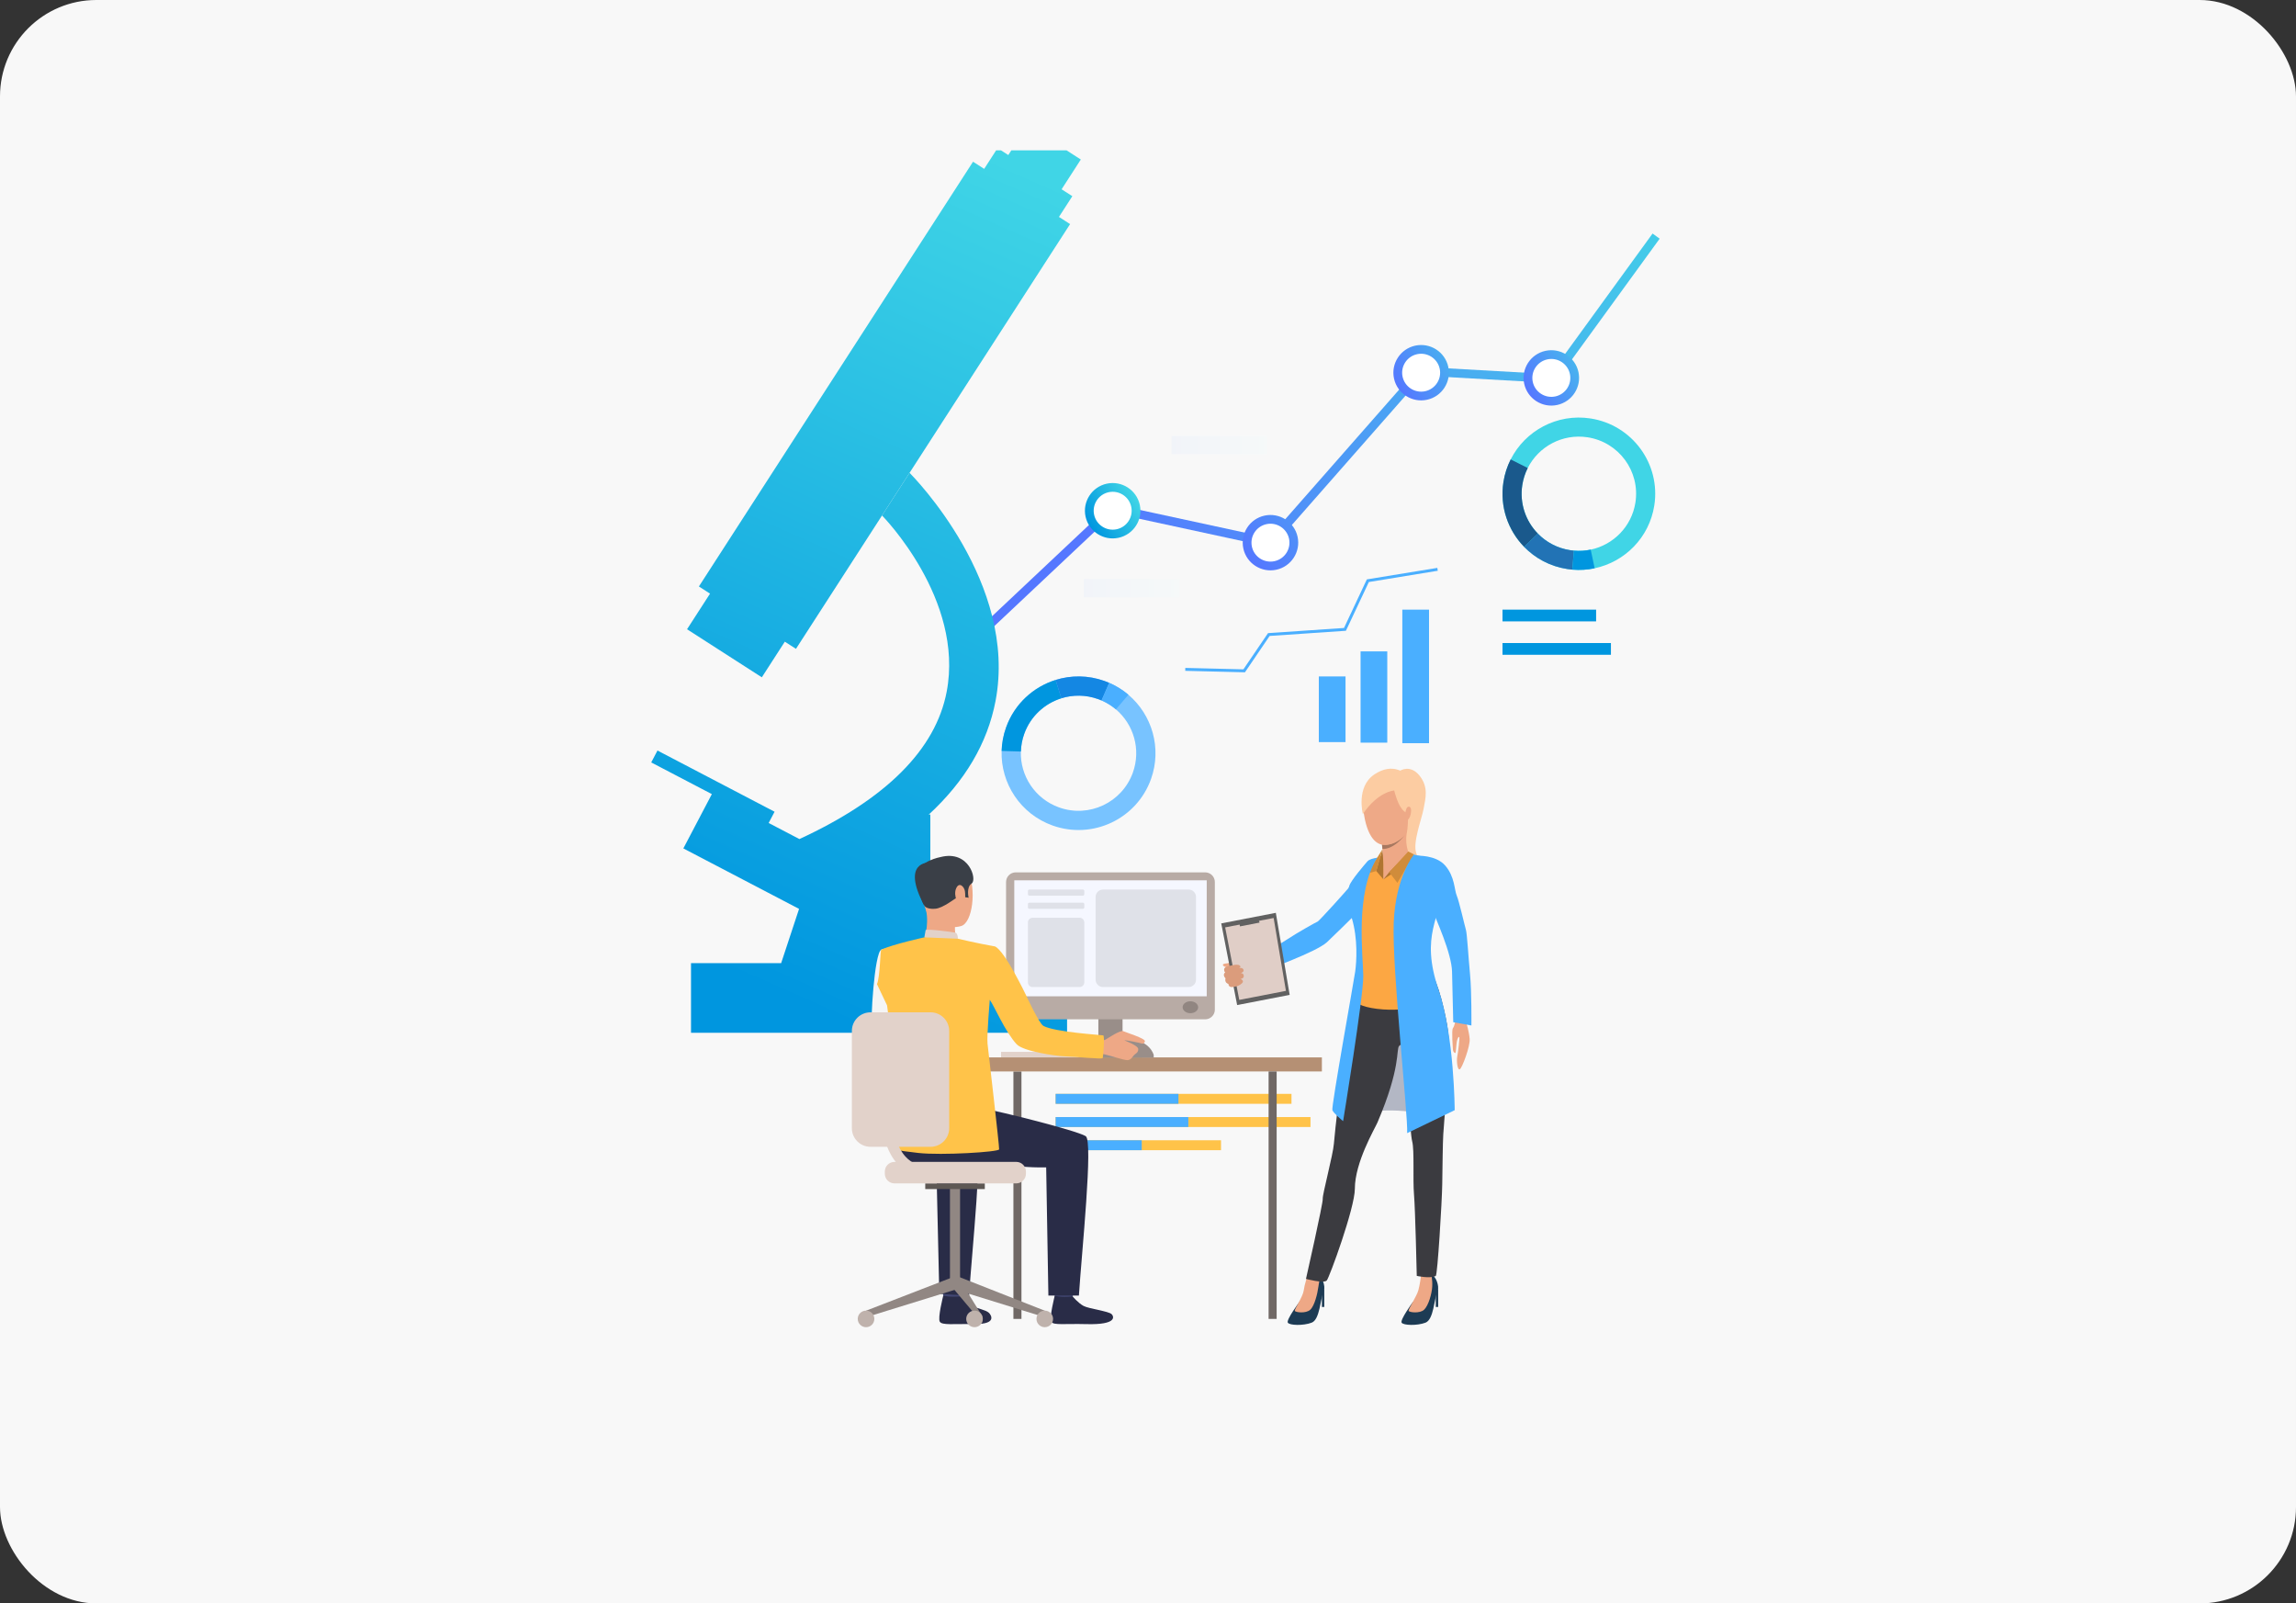 <svg width="275" height="192" viewBox="0 0 275 192" fill="none" xmlns="http://www.w3.org/2000/svg">
<rect x="0" y="0" width="275" height="192" fill="#333333" stroke="none"/>
<rect width="275" height="192" rx="11.545" fill="#F8F8F8"/>
<g clip-path="url(#clip0_4218_8670)">
<path d="M115.213 78.626L114.492 77.864L133.124 60.328L151.98 64.404L169.991 43.915L185.7 44.799L197.934 27.965L198.784 28.58L186.213 45.877L170.443 44.989L152.362 65.558L133.442 61.468L115.213 78.626Z" fill="url(#paint0_linear_4218_8670)"/>
<path d="M154.91 64.39C155.237 65.897 154.278 67.383 152.767 67.71C151.256 68.036 149.766 67.079 149.439 65.572C149.112 64.065 150.071 62.578 151.582 62.252C153.093 61.926 154.583 62.883 154.91 64.39Z" fill="white"/>
<path d="M152.871 68.222C151.08 68.609 149.307 67.47 148.919 65.683C148.532 63.896 149.673 62.127 151.465 61.74C153.256 61.354 155.029 62.493 155.417 64.279C155.804 66.066 154.663 67.835 152.871 68.222ZM151.687 62.764C150.461 63.029 149.68 64.239 149.945 65.461C150.211 66.684 151.424 67.463 152.649 67.198C153.875 66.934 154.656 65.724 154.391 64.501C154.125 63.279 152.912 62.499 151.687 62.764Z" fill="url(#paint1_linear_4218_8670)"/>
<path d="M172.949 44.038C173.277 45.545 172.317 47.031 170.806 47.357C169.295 47.684 167.805 46.726 167.478 45.219C167.151 43.712 168.11 42.226 169.621 41.9C171.132 41.573 172.622 42.53 172.949 44.038Z" fill="white"/>
<path d="M170.918 47.869C169.127 48.256 167.354 47.117 166.966 45.33C166.578 43.543 167.72 41.775 169.512 41.388C171.303 41.001 173.076 42.14 173.464 43.927C173.851 45.714 172.71 47.482 170.918 47.869ZM169.734 42.411C168.508 42.676 167.727 43.886 167.992 45.109C168.258 46.331 169.471 47.111 170.696 46.846C171.922 46.581 172.703 45.371 172.438 44.148C172.172 42.926 170.959 42.147 169.734 42.411Z" fill="url(#paint2_linear_4218_8670)"/>
<path d="M188.543 44.66C188.87 46.167 187.911 47.654 186.4 47.98C184.889 48.306 183.399 47.349 183.072 45.842C182.745 44.335 183.704 42.849 185.215 42.522C186.726 42.196 188.216 43.153 188.543 44.66Z" fill="white"/>
<path d="M186.512 48.492C184.721 48.879 182.948 47.74 182.56 45.953C182.172 44.166 183.314 42.398 185.105 42.011C186.897 41.624 188.67 42.763 189.057 44.55C189.445 46.337 188.303 48.105 186.512 48.492ZM185.327 43.034C184.102 43.299 183.321 44.509 183.586 45.731C183.851 46.954 185.064 47.733 186.29 47.469C187.516 47.204 188.297 45.994 188.032 44.771C187.766 43.549 186.553 42.769 185.327 43.034Z" fill="url(#paint3_linear_4218_8670)"/>
<path d="M136.004 60.566C136.331 62.073 135.372 63.559 133.861 63.886C132.35 64.212 130.86 63.255 130.533 61.747C130.206 60.24 131.165 58.754 132.676 58.428C134.187 58.101 135.677 59.059 136.004 60.566Z" fill="white"/>
<path d="M133.973 64.397C132.182 64.784 130.409 63.645 130.021 61.858C129.633 60.071 130.775 58.303 132.566 57.916C134.357 57.529 136.13 58.668 136.518 60.455C136.906 62.242 135.764 64.01 133.973 64.397ZM132.788 58.939C131.563 59.204 130.781 60.414 131.047 61.637C131.312 62.859 132.525 63.639 133.751 63.374C134.977 63.109 135.758 61.899 135.492 60.677C135.227 59.454 134.014 58.675 132.788 58.939Z" fill="url(#paint4_linear_4218_8670)"/>
<g opacity="0.18">
<path d="M141.271 69.335H129.812V71.536H141.271V69.335Z" fill="url(#paint5_linear_4218_8670)"/>
</g>
<path opacity="0.18" d="M151.779 52.195H140.32V54.396H151.779V52.195Z" fill="url(#paint6_linear_4218_8670)"/>
<path d="M127.152 22.666L129.453 19.101L123.068 15L120.767 18.565L119.481 17.738L117.878 20.221L116.544 19.364L83.709 70.227L85.043 71.084L82.289 75.349L91.247 81.104L94 76.838L95.335 77.695L128.169 26.833L126.835 25.976L128.438 23.492L127.152 22.666Z" fill="url(#paint7_linear_4218_8670)"/>
<path d="M111.428 97.525L111.226 97.557C115.588 93.535 118.272 88.99 119.237 83.951C121.939 69.837 109.454 57.135 108.942 56.62L105.644 61.728C105.747 61.832 115.506 71.764 113.386 82.837C112.062 89.751 106.13 95.68 95.749 100.473L92.066 98.548L92.774 97.199L78.748 89.871L78 91.296L85.261 95.09L81.847 101.593L95.707 108.834L93.56 115.334H82.765V123.669H127.807V115.334H111.428V97.525Z" fill="url(#paint8_linear_4218_8670)"/>
<path d="M190.504 50.108C186.486 49.489 182.676 51.578 180.939 55.014C180.519 55.846 180.22 56.757 180.07 57.728C179.614 60.668 180.62 63.498 182.549 65.48C183.886 66.854 185.665 67.821 187.708 68.136C187.911 68.168 188.115 68.192 188.317 68.21C189.232 68.29 190.132 68.231 190.993 68.049C194.607 67.289 197.545 64.373 198.143 60.517C198.915 55.538 195.495 50.879 190.504 50.108ZM195.881 60.168C195.433 63.059 193.23 65.245 190.521 65.816C189.875 65.951 189.201 65.996 188.514 65.935C188.363 65.922 188.21 65.904 188.058 65.88C186.526 65.644 185.192 64.919 184.19 63.889C182.744 62.403 181.989 60.281 182.331 58.077C182.444 57.349 182.668 56.666 182.983 56.042C184.284 53.467 187.142 51.899 190.154 52.364C193.896 52.941 196.46 56.435 195.881 60.168Z" fill="#40D5E6"/>
<path d="M184.19 63.889L182.549 65.48C180.62 63.498 179.614 60.668 180.07 57.728C180.22 56.757 180.519 55.846 180.939 55.014L182.983 56.042C182.668 56.666 182.444 57.349 182.331 58.077C181.989 60.281 182.744 62.403 184.19 63.889Z" fill="#1A598C"/>
<path d="M188.512 65.935L188.315 68.21C188.113 68.192 187.909 68.168 187.706 68.136C185.663 67.821 183.884 66.854 182.547 65.48L184.188 63.889C185.19 64.919 186.524 65.644 188.056 65.88C188.208 65.904 188.361 65.922 188.512 65.935Z" fill="#2273B5"/>
<path d="M190.997 68.049C190.136 68.231 189.236 68.29 188.32 68.21L188.518 65.935C189.204 65.996 189.879 65.951 190.525 65.815L190.997 68.049Z" fill="#0096DF"/>
<path d="M191.171 73H179.961V74.407H191.171V73Z" fill="#0096DF"/>
<path d="M192.946 77H179.961V78.407H192.946V77Z" fill="#0096DF"/>
<path d="M137.858 93.292C139.185 89.589 137.987 85.597 135.152 83.191C134.476 82.617 133.707 82.134 132.858 81.766C132.67 81.685 132.478 81.609 132.283 81.54C130.321 80.84 128.279 80.843 126.433 81.42C123.769 82.252 121.514 84.276 120.502 87.1C120.167 88.032 119.993 88.983 119.965 89.921C119.848 93.798 122.218 97.476 126.076 98.852C130.869 100.562 136.144 98.073 137.858 93.292ZM126.853 96.686C123.96 95.654 122.183 92.896 122.271 89.99C122.292 89.286 122.423 88.574 122.673 87.875C123.432 85.758 125.123 84.24 127.12 83.616C128.504 83.184 130.035 83.181 131.506 83.706C131.653 83.758 131.796 83.815 131.937 83.876C132.574 84.151 133.151 84.514 133.657 84.944C135.783 86.748 136.681 89.74 135.686 92.517C134.4 96.101 130.446 97.968 126.853 96.686Z" fill="#78C3FF"/>
<path d="M127.124 83.616L126.436 81.42C123.772 82.252 121.518 84.277 120.505 87.1C120.171 88.033 119.997 88.983 119.969 89.921L122.275 89.99C122.296 89.286 122.426 88.574 122.677 87.875C123.436 85.758 125.126 84.24 127.124 83.616Z" fill="#0096DF"/>
<path d="M131.934 83.876L132.855 81.766C132.667 81.685 132.475 81.609 132.28 81.54C130.318 80.84 128.276 80.843 126.43 81.42L127.117 83.616C128.501 83.184 130.032 83.181 131.503 83.706C131.65 83.758 131.793 83.815 131.934 83.876Z" fill="#1487E3"/>
<path d="M135.152 83.191C134.477 82.617 133.708 82.134 132.858 81.766L131.938 83.876C132.575 84.151 133.151 84.514 133.658 84.944L135.152 83.191Z" fill="#4AAFFF"/>
<path d="M166.159 78H162.961V88.928H166.159V78Z" fill="#4AAFFF"/>
<path d="M161.159 81H157.961V88.863H161.159V81Z" fill="#4AAFFF"/>
<path d="M171.159 73H167.961V88.993H171.159V73Z" fill="#4AAFFF"/>
<path d="M172.209 68.345L172.152 68L163.712 69.379L160.975 75.197L151.875 75.813L148.927 80.15L141.97 79.978L141.961 80.328L149.11 80.505L152.069 76.15L161.205 75.531L163.951 69.694L172.209 68.345Z" fill="#4AAFFF"/>
<path d="M154.687 130.984H126.438V132.174H154.687V130.984Z" fill="#FFC349"/>
<path d="M156.962 133.762H126.438V134.952H156.962V133.762Z" fill="#FFC349"/>
<path d="M146.244 136.54H126.438V137.73H146.244V136.54Z" fill="#FFC349"/>
<path d="M141.147 130.984H126.438V132.174H141.147V130.984Z" fill="#4AAFFF"/>
<path d="M142.331 133.762H126.438V134.952H142.331V133.762Z" fill="#4AAFFF"/>
<path d="M136.75 136.54H126.438V137.73H136.75V136.54Z" fill="#4AAFFF"/>
<path d="M130.901 125.954H119.898V126.606H130.901V125.954Z" fill="#E2D2CA"/>
<path d="M121.38 157.931H122.344V128.301H121.38V157.931Z" fill="#706865"/>
<path d="M136.827 125.77H129.18V126.7H136.827V125.77Z" fill="#CCBDB7"/>
<path d="M134.451 117.831H131.555V126.606H134.451V117.831Z" fill="#998E89"/>
<path d="M158.327 126.617H115.953V128.301H158.327V126.617Z" fill="#B59074"/>
<path d="M107.824 116.42C107.824 116.42 107.361 122.903 108.631 123.679C109.426 124.165 112.598 125.804 112.504 126.112C112.41 126.419 110.713 128.847 110.713 128.847C110.713 128.847 104.621 124.845 104.424 123.584C104.232 122.352 104.724 114.091 105.561 113.711C106.189 113.426 106.52 113.661 107.31 114.247C108.42 115.069 107.824 116.42 107.824 116.42Z" fill="#F5F5F5"/>
<path d="M115.318 153.885C115.318 153.885 115.128 155.197 115.104 155.394C115.081 155.591 112.997 155.278 112.997 155.278L112.828 153.716C112.828 153.716 115.057 153.7 115.318 153.885Z" fill="#424773"/>
<path d="M115.124 155.227C115.124 155.227 115.784 156.018 116.423 156.362C117.062 156.707 118.065 156.843 118.443 157.2C118.715 157.458 119.435 158.566 116.783 158.543C114.131 158.521 112.852 158.7 112.568 158.275C112.284 157.85 112.979 155.139 112.979 155.139C112.979 155.139 113.607 155.364 115.124 155.227Z" fill="#292C47"/>
<path d="M128.669 153.898C128.669 153.898 128.48 155.21 128.456 155.407C128.432 155.604 126.348 155.291 126.348 155.291L126.18 153.729C126.18 153.729 128.409 153.713 128.669 153.898Z" fill="#424773"/>
<path d="M128.476 155.24C128.476 155.24 129.136 156.03 129.775 156.375C130.413 156.719 132.763 157.002 133.141 157.359C133.413 157.616 133.867 158.653 130.135 158.556C127.484 158.487 126.204 158.712 125.92 158.287C125.636 157.862 126.331 155.151 126.331 155.151C126.331 155.151 126.923 155.392 128.476 155.24Z" fill="#292C47"/>
<path d="M108.6 131.226C108.6 131.226 116.176 132.505 117.888 132.773C119.599 133.041 128.877 135.344 130.037 136.046C130.961 136.604 129.553 150.02 129.224 155.139H125.569L125.304 139.785C120.919 139.894 117.79 138.761 114.596 139.245C111.403 139.729 108.741 140.417 106.711 137.702C106.711 137.702 106.636 131.819 108.6 131.226Z" fill="#292C47"/>
<path d="M116.065 155.151L112.504 154.931L112.157 139.784C110.269 139.832 109.622 139.712 108.094 139.527L105.219 132.86C107.739 133.363 115.813 135.394 116.889 136.045C117.813 136.604 116.394 150.032 116.065 155.151Z" fill="#292C47"/>
<path d="M112.087 102.898C112.087 102.898 114.865 102.132 115.924 104.283C116.984 106.433 116.503 110.511 115.104 110.894C113.704 111.278 111.691 110.836 111.11 109.498C110.529 108.159 110.066 106.257 110.205 105.025C110.344 103.793 111.35 103.192 112.087 102.898Z" fill="#EEA886"/>
<path d="M114.373 110.465C114.373 110.465 114.343 112.101 114.524 112.449C114.704 112.798 110.656 112.71 110.656 112.71C110.656 112.71 111.294 110.746 110.932 109.073C110.574 107.417 114.373 110.465 114.373 110.465Z" fill="#EEA886"/>
<path d="M110.716 108.454C110.716 108.454 110.932 108.893 111.98 108.822C113.028 108.751 114.41 107.49 114.855 107.377C115.3 107.265 115.326 107.012 115.326 107.012L115.561 107.429L116.017 107.498C116.017 107.498 115.707 106.235 116.382 105.79C117.057 105.345 116.078 101.761 112.662 102.625C112.662 102.625 110.054 103.102 110.019 104.554C109.984 106.007 110.21 107.684 110.716 108.454Z" fill="#3A3F47"/>
<path d="M114.738 112.407C114.738 112.407 114.727 111.741 114.424 111.677C114.121 111.613 111.242 111.218 110.87 111.364L110.711 112.244C110.711 112.244 111.427 112.683 114.738 112.407Z" fill="#E2D2CA"/>
<path d="M115.572 106.714C115.494 106.168 114.872 105.541 114.515 106.392C114.159 107.242 114.756 108.481 115.156 108.414C115.556 108.348 115.677 107.455 115.572 106.714Z" fill="#EEA886"/>
<path d="M126.802 120.279C126.801 120.278 126.799 120.278 126.797 120.278C126.819 120.288 126.822 120.289 126.802 120.279Z" fill="#323657"/>
<path d="M111.275 103.288C111.275 103.288 107.889 103.129 110.684 108.402L111.275 103.288Z" fill="#3A3F47"/>
<path d="M103.727 156.948L103.978 157.655L114.622 154.365L114.112 152.934L103.727 156.948Z" fill="#918783"/>
<path d="M114.991 142.318H113.781V153.861H114.991V142.318Z" fill="#918783"/>
<path d="M117.955 141.705H110.82V142.385H117.955V141.705Z" fill="#5E5854"/>
<path d="M125.138 156.948L124.886 157.655L114.242 154.365L114.71 152.844L125.138 156.948Z" fill="#918783"/>
<path d="M117.639 157.579V158.401L114.242 154.365L114.71 152.844L117.639 157.579Z" fill="#918783"/>
<path d="M126.13 157.931C126.13 158.479 125.685 158.923 125.135 158.923C124.586 158.923 124.141 158.479 124.141 157.931C124.141 157.383 124.586 156.939 125.135 156.939C125.685 156.939 126.13 157.383 126.13 157.931Z" fill="#BFB2AC"/>
<path d="M117.716 157.931C117.716 158.479 117.271 158.923 116.721 158.923C116.172 158.923 115.727 158.479 115.727 157.931C115.727 157.383 116.172 156.939 116.721 156.939C117.271 156.939 117.716 157.383 117.716 157.931Z" fill="#BFB2AC"/>
<path d="M104.724 157.931C104.724 158.479 104.278 158.923 103.729 158.923C103.18 158.923 102.734 158.479 102.734 157.931C102.734 157.383 103.18 156.939 103.729 156.939C104.279 156.939 104.724 157.383 104.724 157.931Z" fill="#BFB2AC"/>
<path d="M121.717 141.705H107.14C106.498 141.705 105.977 141.185 105.977 140.544V140.289C105.977 139.648 106.498 139.128 107.14 139.128H121.717C122.359 139.128 122.88 139.648 122.88 140.289V140.544C122.88 141.185 122.359 141.705 121.717 141.705Z" fill="#E2D2CA"/>
<path d="M152.909 128.302H151.945V157.931H152.909V128.302Z" fill="#706865"/>
<path d="M144.347 122.058H121.661C121.02 122.058 120.5 121.54 120.5 120.9V105.618C120.5 104.979 121.02 104.46 121.661 104.46H144.347C144.988 104.46 145.507 104.979 145.507 105.618V120.9C145.507 121.54 144.988 122.058 144.347 122.058Z" fill="#B8ABA5"/>
<path d="M144.533 105.412H121.484V119.301H144.533V105.412Z" fill="#F5F7FF"/>
<path d="M143.506 120.611C143.506 121.005 143.09 121.325 142.577 121.325C142.064 121.325 141.648 121.006 141.648 120.611C141.648 120.216 142.064 119.896 142.577 119.896C143.09 119.896 143.506 120.216 143.506 120.611Z" fill="#918681"/>
<path d="M138.184 126.639V126.326C138.184 126.326 137.743 124.378 134.621 124.378C131.499 124.378 131.563 126.639 131.563 126.639H138.184Z" fill="#998E89"/>
<path d="M131.526 124.668C131.526 124.668 132.204 124.615 132.453 124.466C132.701 124.316 134.188 123.319 134.537 123.478C134.886 123.638 137.21 124.348 137.129 124.687C137.048 125.026 136.833 124.994 136.669 124.933C136.505 124.873 134.818 124.52 134.669 124.58C134.669 124.58 136.327 125.183 136.333 125.623C136.34 126.063 135.986 126.17 135.829 126.337C135.672 126.503 135.483 126.916 135.056 126.948C134.629 126.98 132.545 126.256 132.116 126.223C131.687 126.19 130.893 126.25 130.839 126.18C130.785 126.11 131.526 124.668 131.526 124.668Z" fill="#EEA886"/>
<path d="M119.174 113.331C117.012 112.951 114.735 112.407 114.735 112.407L110.708 112.243C110.708 112.243 107.012 113.055 105.557 113.711C105.419 113.773 105.418 117 105.039 117.846L106.246 120.386C106.246 120.386 106.943 125.417 107.088 127.654C107.154 128.681 106.9 137.581 106.9 137.581C106.9 137.581 107.262 137.759 110.01 138.061C112.759 138.364 119.626 137.952 119.669 137.628C119.713 137.304 118.339 125.57 118.279 124.963C118.185 124.03 118.549 119.72 118.549 119.72C119.066 120.414 120.387 123.548 121.763 125.039C122.572 125.916 126.58 126.454 127.336 126.479C128.98 126.533 131.98 126.86 132.068 126.7C132.138 126.605 132.329 124.044 132.141 123.982C131.977 123.927 126.406 123.607 124.979 122.851C124.456 122.575 122.896 119.18 122.896 119.18C122.896 119.18 120.367 113.865 119.174 113.331Z" fill="#FFC349"/>
<path d="M111.454 137.324H104.266C103.032 137.324 102.031 136.326 102.031 135.095V123.448C102.031 122.217 103.032 121.219 104.266 121.219H111.454C112.688 121.219 113.688 122.217 113.688 123.448V135.095C113.688 136.326 112.688 137.324 111.454 137.324Z" fill="#E2D2CA"/>
<path d="M111.624 141.063C109.905 141.063 108.511 140.488 107.48 139.352C105.15 136.786 105.569 132.274 105.588 132.083C105.623 131.728 105.941 131.468 106.297 131.503C106.653 131.539 106.914 131.855 106.879 132.211C106.874 132.262 106.502 136.351 108.444 138.486C109.23 139.35 110.27 139.77 111.624 139.77C111.982 139.77 112.272 140.059 112.272 140.416C112.272 140.774 111.982 141.063 111.624 141.063Z" fill="#E2D2CA"/>
<path d="M129.702 107.252H123.284C123.192 107.252 123.117 107.177 123.117 107.086V106.684C123.117 106.592 123.192 106.518 123.284 106.518H129.702C129.794 106.518 129.869 106.592 129.869 106.684V107.086C129.869 107.177 129.794 107.252 129.702 107.252Z" fill="#DFE1E8"/>
<path d="M129.702 108.826H123.284C123.192 108.826 123.117 108.751 123.117 108.66V108.258C123.117 108.166 123.192 108.092 123.284 108.092H129.702C129.794 108.092 129.869 108.166 129.869 108.258V108.66C129.869 108.751 129.794 108.826 129.702 108.826Z" fill="#DFE1E8"/>
<path d="M129.309 118.194H123.677C123.368 118.194 123.117 117.944 123.117 117.636V110.455C123.117 110.147 123.368 109.897 123.677 109.897H129.309C129.618 109.897 129.869 110.147 129.869 110.455V117.636C129.869 117.944 129.618 118.194 129.309 118.194Z" fill="#DFE1E8"/>
<path d="M142.364 118.194H132.112C131.623 118.194 131.227 117.799 131.227 117.311V107.401C131.227 106.913 131.623 106.518 132.112 106.518H142.364C142.853 106.518 143.25 106.913 143.25 107.401V117.311C143.25 117.799 142.853 118.194 142.364 118.194Z" fill="#DFE1E8"/>
<path d="M162.477 133.429C162.477 133.429 166.121 132.401 170.573 133.429L168.437 122.514C168.437 122.514 163.104 128.154 162.477 133.429Z" fill="#B3B7C4"/>
<path d="M150.933 114.613C150.933 114.613 150.115 115.197 149.873 115.124C149.631 115.05 149.225 115.169 148.995 115.144C148.765 115.12 148.164 114.834 147.923 114.895C147.824 114.92 147.277 115.309 147.071 115.338C146.865 115.368 146.442 115.377 146.47 115.552C146.498 115.727 146.879 115.821 146.879 115.821C146.879 115.821 146.693 115.859 146.67 116.021C146.625 116.335 146.79 116.446 146.79 116.446C146.79 116.446 146.624 116.606 146.639 116.741C146.671 117.039 146.834 117.141 146.834 117.141C146.834 117.141 146.763 117.298 146.83 117.491C146.915 117.737 147.175 117.774 147.175 117.774C147.175 117.774 147.21 118.108 147.395 118.153C147.579 118.198 147.739 118.133 147.891 118.129C148.044 118.125 149.353 117.673 150.132 116.994C150.912 116.315 151.813 115.918 151.813 115.918L150.933 114.613Z" fill="#EEA987"/>
<path d="M167.707 92.281C167.707 92.281 168.929 91.499 170.031 92.889C171.132 94.279 170.736 95.615 170.506 96.863C170.278 98.1 169.167 100.932 169.639 102.179C170.111 103.427 169.508 104.076 169.508 104.076C169.508 104.076 165.719 105.044 166.161 99.36C166.603 93.676 167.707 92.281 167.707 92.281Z" fill="#FCCCA2"/>
<path d="M166.088 103.014C166.088 103.014 164.646 102.817 163.678 103.541C162.709 104.265 162.047 105.621 161.751 106.047C161.456 106.472 157.999 110.279 157.827 110.347C157.654 110.416 155.502 111.601 154.053 112.558C152.604 113.515 150.32 114.667 150.32 114.667L151.559 116.182C151.559 116.182 157.661 114.003 158.931 112.825C160.287 111.566 166.556 105.321 166.556 105.321C166.556 105.321 168.132 104.051 166.088 103.014Z" fill="#4AAFFF"/>
<path d="M155.593 155.955C155.593 155.955 154.033 158.051 154.247 158.383C154.461 158.715 156.102 158.762 157.1 158.383C158.099 158.003 158.123 155.548 158.575 154.493C158.764 154.051 158.359 152.747 157.79 152.652C157.221 152.558 156.602 152.836 156.602 152.836C156.602 152.836 157.192 154.322 155.593 155.955Z" fill="#1D3B54"/>
<path d="M156.592 152.819C156.592 152.819 156.264 153.711 156.144 154.563C156.044 155.27 155.032 156.77 155.08 156.96C155.127 157.149 156.411 157.321 156.935 156.832C157.458 156.343 157.794 154.92 157.91 154.069C158.017 153.276 158.152 152.885 158.152 152.885C158.152 152.885 157.091 152.297 156.592 152.819Z" fill="#EEA886"/>
<path d="M158.613 154.308V156.502H158.328V154.806L158.613 154.308Z" fill="#1D3B54"/>
<path d="M169.17 155.99C169.17 155.99 167.666 158.051 167.88 158.383C168.094 158.715 169.735 158.762 170.734 158.383C171.733 158.003 171.756 155.548 172.208 154.493C172.397 154.051 171.993 152.747 171.423 152.652C170.854 152.558 170.187 152.856 170.187 152.856C170.187 152.856 170.769 154.357 169.17 155.99Z" fill="#1D3B54"/>
<path d="M170.187 152.856C170.187 152.856 170.068 153.828 169.878 154.516C169.688 155.204 168.665 156.77 168.713 156.96C168.76 157.149 170.044 157.321 170.567 156.832C171.091 156.343 171.495 154.926 171.542 154.069C171.59 153.212 171.423 152.652 171.423 152.652C171.423 152.652 170.686 152.334 170.187 152.856Z" fill="#EEA886"/>
<path d="M172.254 154.308V156.502H171.969V154.806L172.254 154.308Z" fill="#1D3B54"/>
<path d="M162.672 118.743C162.672 118.743 161.334 124.956 161.026 126.52C160.719 128.085 159.858 135.661 159.765 136.95C159.673 138.238 158.368 143.092 158.43 143.552C158.491 144.012 156.422 153.142 156.422 153.142C156.422 153.142 158.552 153.72 158.91 153.331C159.215 153 162.275 144.651 162.275 142.351C162.275 139.171 164.68 135.122 164.984 134.411C167.81 127.802 167.206 125.679 167.575 125.249C167.944 124.82 167.976 125.514 168.191 126.465C168.406 127.416 168.867 135.637 169.144 136.68C169.421 137.723 169.206 141.25 169.36 143.029C169.514 144.808 169.691 152.779 169.691 152.779C169.691 152.779 171.233 153.133 171.966 152.792C172.178 152.694 172.711 143.913 172.742 141.796C172.773 139.679 172.805 136.761 172.865 135.845C173.435 127.075 174.275 125.83 172.63 119.615C169.473 107.693 162.672 118.743 162.672 118.743Z" fill="#3B3B40"/>
<path d="M166.139 102.188C166.139 102.188 164.742 102.846 164.257 102.943C163.771 103.04 161.889 105.48 161.559 106.37C161.229 107.261 161.559 108.597 162.238 110.165C162.917 111.734 162.277 112.256 162.587 113.825C162.898 115.393 162.603 119.069 162.545 119.94C162.487 120.812 169.687 121.918 172.455 119.137C172.455 119.137 170.953 116.322 170.72 115.935C170.487 115.548 170.681 113.438 170.895 112.895C171.108 112.353 172.529 107.743 172.529 107.743C172.529 107.743 173.692 104.202 172.642 103.389C171.73 102.682 169.243 102.43 168.797 102.275C168.35 102.12 167.052 102.053 166.139 102.188Z" fill="#FCA743"/>
<path d="M165.693 105.296L164.844 104.304L165.581 101.692C165.581 101.692 165.829 103.146 165.693 105.296Z" fill="#AF7531"/>
<path d="M165.469 100.579C165.469 100.579 165.748 103.137 165.689 103.969C165.689 103.969 167.141 105.421 168.793 102.275C168.793 102.275 168.098 100.978 168.621 99.211C169.144 97.445 165.469 100.579 165.469 100.579Z" fill="#EEA886"/>
<path d="M165.695 103.969V105.296L167.367 104.05L165.695 103.969Z" fill="#EEA886"/>
<path d="M165.695 105.296L166.389 104.439L168.727 102.115L169.483 102.842L165.695 105.296Z" fill="#AF7531"/>
<path d="M164.843 104.304L163.773 104.599L165.581 101.692L164.843 104.304Z" fill="#D08C3B"/>
<path d="M166.391 104.439L167.368 105.717L169.365 102.316L168.67 101.961L166.391 104.439Z" fill="#D08C3B"/>
<path d="M165.531 101.142L165.579 101.648C165.579 101.648 166.733 101.87 168.244 100.033C168.244 100.033 167.173 101.335 165.531 101.142Z" fill="#A77860"/>
<path d="M165.822 101.179C165.367 101.163 164.098 101.015 163.472 98.098C162.707 94.534 164.397 92.686 165.845 92.344C167.292 92.001 168.627 92.503 169.368 94.366C169.368 94.366 169.91 95.818 169.031 98.405C168.151 100.991 166.309 101.197 165.822 101.179Z" fill="#EEA987"/>
<path d="M166.987 94.655C166.987 94.655 165.044 94.776 163.237 97.483C163.237 97.483 162.391 94.226 164.602 92.739C166.812 91.252 168.36 92.53 168.9 93.178C168.9 93.178 169.673 93.356 169.698 94.82C169.722 96.284 170.709 98.493 168.543 99.54C168.543 99.54 168.75 97.869 168.559 97.487C168.368 97.105 167.707 97.363 166.987 94.655Z" fill="#FCCCA2"/>
<path d="M168.449 96.838C168.547 96.585 168.814 96.483 168.961 96.754C169.108 97.026 168.933 98.08 168.541 98.195C168.149 98.31 168.25 97.352 168.449 96.838Z" fill="#EEA987"/>
<path d="M169.358 102.316C169.358 102.316 167.163 104.936 166.933 110.443C166.703 115.95 168.662 133.54 168.54 135.686L174.233 132.938C174.233 132.938 174.2 124.063 172.294 118.479C170.058 111.927 172.601 109.929 172.834 105.899C172.834 105.899 172.728 102.948 171.08 102.681C169.532 102.429 169.358 102.316 169.358 102.316Z" fill="#4AAFFF"/>
<path d="M164.951 102.709C164.951 102.709 164.058 102.813 163.776 103.145C163.494 103.478 161.729 105.507 161.601 106.105C161.472 106.702 161.061 107.148 161.907 109.93C162.665 112.422 162.474 115.213 162.318 116.33C162.161 117.448 159.435 132.55 159.584 132.937C159.734 133.325 160.869 134.249 160.869 134.249C160.869 134.249 163.31 119.348 163.284 116.859C163.259 114.371 162.282 106.961 164.951 102.709Z" fill="#4AAFFF"/>
<path d="M146.273 110.572L148.177 120.35L154.468 119.131L152.81 109.306L146.273 110.572Z" fill="#616161"/>
<path d="M146.742 111.048L148.433 119.732L154.02 118.65L152.548 109.924L146.742 111.048Z" fill="#E0CEC7"/>
<path d="M148.517 110.929L148.398 110.32L150.657 109.882L150.864 110.475L148.517 110.929Z" fill="#616161"/>
<path d="M146.98 115.741C146.98 115.741 148.107 115.375 148.44 115.585C148.774 115.796 148.375 115.951 148.375 115.951C148.375 115.951 148.767 115.792 148.922 116.084C149.078 116.377 148.6 116.534 148.6 116.534C148.6 116.534 148.929 116.491 148.971 116.835C149.012 117.18 148.588 117.221 148.588 117.221C148.588 117.221 149.08 117.415 148.77 117.728C148.246 118.257 147.408 118.175 147.408 118.175C147.408 118.175 147.146 118.144 147.129 117.809C147.129 117.809 146.632 117.706 146.798 117.149C146.798 117.149 146.359 116.751 146.744 116.447C146.744 116.447 146.338 115.94 146.98 115.741Z" fill="#DB9C7C"/>
<path d="M174.254 121.354C174.254 121.354 174.481 122.412 174.017 123.127C173.84 123.401 174.011 125.469 174.027 125.727C174.04 125.943 174.235 126.128 174.316 126.083C174.397 126.038 174.414 124.894 174.536 124.525C174.639 124.215 174.73 124.098 174.786 124.197C174.842 124.296 174.651 125.958 174.542 126.508C174.434 127.058 174.57 128.217 174.856 128.03C175.143 127.843 176.099 125.269 176.028 124.409C175.957 123.55 175.632 122.476 175.632 122.476L174.254 121.354Z" fill="#EEA886"/>
<path d="M169.694 102.472C169.694 102.472 171.968 102.332 173.108 103.656C174.248 104.979 174.186 106.551 174.476 107.234C174.767 107.916 175.43 110.853 175.575 111.329C175.72 111.804 175.862 114.478 176.069 116.629C176.277 118.78 176.235 122.796 176.235 122.796L174.06 122.403C174.06 122.403 173.972 118.574 173.917 116.354C173.861 114.134 172.051 110.212 171.367 108.495C170.682 106.779 167.958 103.549 169.694 102.472Z" fill="#4AAFFF"/>
</g>
<defs>
<linearGradient id="paint0_linear_4218_8670" x1="206.306" y1="24.975" x2="132.825" y2="69.512" gradientUnits="userSpaceOnUse">
<stop stop-color="#40D5E6"/>
<stop offset="1" stop-color="#5577FF"/>
</linearGradient>
<linearGradient id="paint1_linear_4218_8670" x1="154.766" y1="62.914" x2="149.579" y2="67.061" gradientUnits="userSpaceOnUse">
<stop stop-color="#4F90F8"/>
<stop offset="1" stop-color="#5577FF"/>
</linearGradient>
<linearGradient id="paint2_linear_4218_8670" x1="173.06" y1="42.913" x2="167.378" y2="46.357" gradientUnits="userSpaceOnUse">
<stop stop-color="#49ACF1"/>
<stop offset="1" stop-color="#5577FF"/>
</linearGradient>
<linearGradient id="paint3_linear_4218_8670" x1="188.653" y1="43.536" x2="182.972" y2="46.979" gradientUnits="userSpaceOnUse">
<stop stop-color="#48B3EF"/>
<stop offset="1" stop-color="#5577FF"/>
</linearGradient>
<linearGradient id="paint4_linear_4218_8670" x1="136.114" y1="59.441" x2="130.433" y2="62.885" gradientUnits="userSpaceOnUse">
<stop stop-color="#40D5E6"/>
<stop offset="1" stop-color="#0096DF"/>
</linearGradient>
<linearGradient id="paint5_linear_4218_8670" x1="129.813" y1="70.435" x2="141.272" y2="70.435" gradientUnits="userSpaceOnUse">
<stop stop-color="#D5E4FF"/>
<stop offset="1" stop-color="#EDFFFE"/>
</linearGradient>
<linearGradient id="paint6_linear_4218_8670" x1="140.32" y1="53.296" x2="151.779" y2="53.296" gradientUnits="userSpaceOnUse">
<stop stop-color="#D5E4FF"/>
<stop offset="1" stop-color="#EDFFFE"/>
</linearGradient>
<linearGradient id="paint7_linear_4218_8670" x1="119.13" y1="18.831" x2="77.86" y2="112.212" gradientUnits="userSpaceOnUse">
<stop stop-color="#40D5E6"/>
<stop offset="1" stop-color="#0096DF"/>
</linearGradient>
<linearGradient id="paint8_linear_4218_8670" x1="138.48" y1="27.381" x2="97.21" y2="120.763" gradientUnits="userSpaceOnUse">
<stop stop-color="#40D5E6"/>
<stop offset="1" stop-color="#0096DF"/>
</linearGradient>
<clipPath id="clip0_4218_8670">
<rect width="232" height="151" fill="white" transform="translate(22 18)"/>
</clipPath>
</defs>
</svg>
